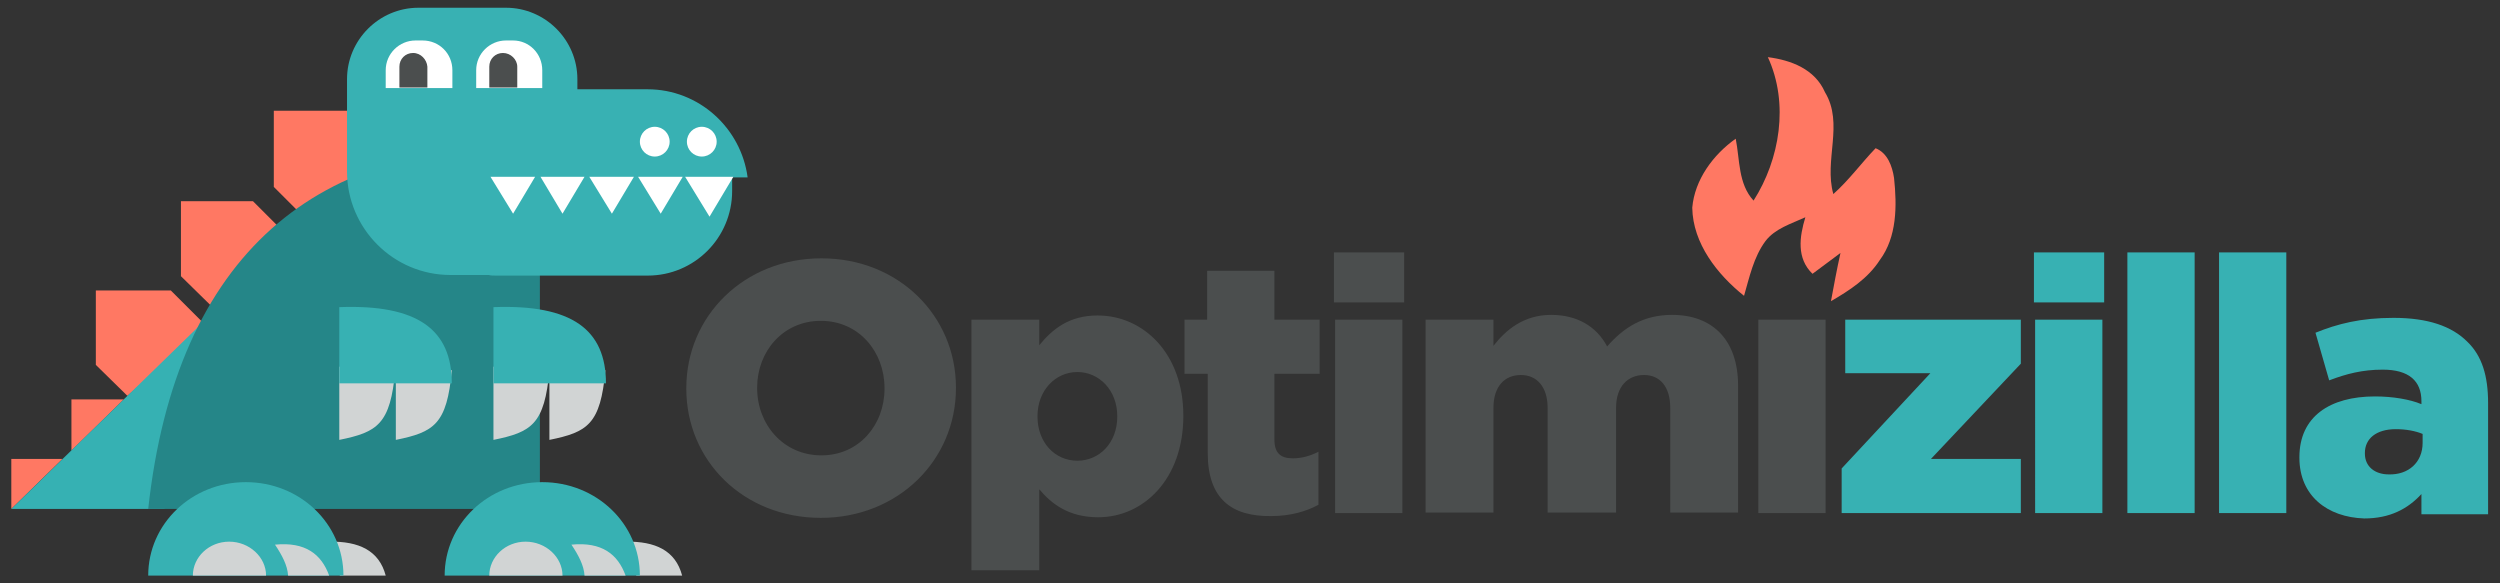 <?xml version="1.0" encoding="UTF-8"?> <svg xmlns="http://www.w3.org/2000/svg" width="420" height="98"><rect width="100%" height="100%" fill="#333333" stroke="none"/><path fill="#FF7863" d="M297 9.6c3.9.5 7.9 2 9.6 5.9 3.2 5.3-.2 11.4 1.4 17.1 2.6-2.3 4.7-5.2 7.1-7.7 2 .8 2.8 3 3.1 5 .5 4.7.5 9.9-2.4 13.8-2 3.1-5.1 5.1-8.2 6.9.5-2.7 1-5.4 1.6-8.1-1.6 1.2-3.2 2.4-4.7 3.5-2.7-2.6-2.2-6.2-1.2-9.5-2.4 1.1-5.1 1.9-6.7 4-2 2.7-2.7 6.1-3.6 9.2-4.5-3.6-8.6-8.8-8.7-14.8.4-4.7 3.5-8.9 7.3-11.6.7 3.5.4 7.6 3 10.4 4.4-6.9 6-16.3 2.4-24.1zM1.9 85.5v-8.4h8.6zM12 75.7v-8.6h8.8zM21.4 66.5l-5.3-5.2V48.8h12.6l6.1 6.1zM35.7 51.6l-5.3-5.2V33.8h12.1l5.1 5.1zM50.5 35.9L46 31.4V18.6h14v17.3z"></path><path fill="#36B1B3" d="M1.9 85.5l34.8-33.9-9.1 33.9z"></path><path fill="#258688" d="M24.9 85.5c4.7-43 28.7-62.4 65.8-60.6v60.6H24.9z"></path><path fill="#D1D4D4" d="M55.3 91l1.8 5.7h7.7c-1.1-4.2-4.5-5.8-9.5-5.7zM105.1 91l1.8 5.7h7.7c-1.1-4.2-4.5-5.8-9.5-5.7z"></path><path fill="#38B1B3" d="M108.8 15H97v-1.7c0-6.6-5.4-12-12-12H70.3c-6.6 0-12 5.4-12 12v15.5c0 9.6 7.8 17.4 17.4 17.4h6.4c.4.1.8.1 1.2.1h25.5c7.9 0 14.2-6.4 14.2-14.2v-2.3h2.6c-1.1-8.3-8.2-14.8-16.8-14.8z"></path><path fill="#D1D4D4" d="M57 61.6v12.3c6.4-1.3 8.6-2.6 9.4-11.7l-9.4-.6zM66.5 61.6v12.3c6.4-1.3 8.6-2.6 9.4-11.7l-9.4-.6zM82.9 61.6v12.3c6.4-1.3 8.6-2.6 9.4-11.7l-9.4-.6z"></path><path fill="#D1D4D4" d="M92.3 61.6v12.3c6.4-1.3 8.6-2.6 9.4-11.7l-9.4-.6z"></path><circle fill="#FFF" cx="110" cy="23.8" r="2.5"></circle><circle fill="#FFF" cx="117.9" cy="23.8" r="2.5"></circle><path fill="#37B1B3" d="M57.7 96.7H24.9C24.9 88 32.2 81 41.3 81s16.4 7 16.4 15.7z"></path><path fill="#D1D4D4" d="M44.7 96.7H32.4c0-3.1 2.7-5.7 6.1-5.7s6.2 2.6 6.2 5.7zM46.2 91.5c1.2 1.8 2.1 3.5 2.2 5.2h6.9c-1.3-3.6-4-5.7-9.1-5.2z"></path><path fill="#37B1B3" d="M107.5 96.7H74.7C74.7 88 82 81 91.1 81s16.4 7 16.4 15.7z"></path><path fill="#D1D4D4" d="M94.5 96.7H82.2c0-3.1 2.7-5.7 6.1-5.7s6.2 2.6 6.2 5.7zM96 91.5c1.2 1.8 2.1 3.5 2.2 5.2h6.9c-1.3-3.6-4-5.7-9.1-5.2z"></path><path fill="#FFF" d="M71 6.8h-1.2c-2.7 0-5 2.2-5 5v3H76v-3c0-2.8-2.2-5-5-5z"></path><path fill="#4B4E4E" d="M69.4 8.9c-1.3 0-2.3 1-2.3 2.3v3.5h4.7v-3.5c-.1-1.2-1.1-2.3-2.4-2.3z"></path><path fill="#FFF" d="M86.2 6.8H85c-2.7 0-5 2.2-5 5v3h11.1v-3c0-2.8-2.2-5-4.9-5z"></path><path fill="#4B4E4E" d="M84.5 8.9c-1.3 0-2.3 1-2.3 2.3v3.5h4.7v-3.5c0-1.2-1.1-2.3-2.4-2.3z"></path><path fill="#FFF" d="M82.4 29.7l3.8 6.2 3.7-6.2zM90.8 29.7l3.7 6.2 3.7-6.2zM99 29.7l3.8 6.2 3.7-6.2zM107.2 29.7l3.8 6.2 3.7-6.2zM115.1 29.7l4.1 6.7 4-6.7z"></path><path fill="#37B1B3" d="M57 51.6v12.8h18.9c0-9-5.7-13.3-18.9-12.8zM82.9 51.6v12.8h18.9c0-9-5.7-13.3-18.9-12.8z"></path><g><path fill="#4B4E4E" d="M115.3 65.3v-.1c0-12.1 9.7-21.8 22.7-21.8s22.6 9.7 22.6 21.7v.1c0 12.1-9.7 21.8-22.7 21.8s-22.6-9.6-22.6-21.7zm33.3 0v-.1c0-6.1-4.3-11.3-10.7-11.3-6.4 0-10.7 5.2-10.7 11.2v.1c0 6.1 4.4 11.3 10.8 11.3 6.3 0 10.6-5.1 10.6-11.2zM163.2 53.7h11.4V58c2.2-2.7 5-5 9.8-5 7.7 0 14.4 6.4 14.4 16.8v.1c0 10.6-6.7 17-14.3 17-4.9 0-7.8-2.2-9.9-4.7v13.6h-11.4V53.7zM187.7 70v-.1c0-4.3-3-7.4-6.7-7.4s-6.7 3.1-6.7 7.4v.1c0 4.3 2.9 7.4 6.7 7.4 3.7 0 6.7-3 6.7-7.4zM202.9 76.1V62.8H199v-9.1h3.8v-8.2h11.3v8.2h7.6v9.1h-7.6v11c0 2.3 1 3.2 3.1 3.2 1.5 0 2.9-.4 4.3-1.1v8.9c-2 1.1-4.7 1.9-7.9 1.9-6.7.1-10.7-2.9-10.7-10.6zM224.1 42.4h11.8v8.4h-11.8v-8.4zm.2 11.3h11.3v32.5h-11.3V53.7zM239.5 53.7h11.4v4.4c2.1-2.7 5.1-5.2 9.7-5.2 4.3 0 7.6 1.9 9.4 5.3 2.8-3.2 6.1-5.3 10.9-5.3 6.9 0 11.1 4.3 11.1 11.9v21.3h-11.4V68.5c0-3.5-1.7-5.5-4.4-5.5s-4.7 1.9-4.7 5.5v17.6H260V68.5c0-3.5-1.8-5.5-4.5-5.5s-4.6 1.9-4.6 5.5v17.6h-11.4V53.7zM295.4 53.7h11.3v32.5h-11.3V53.7z"></path><path fill="#37B1B3" d="M309.4 78.7l14.9-16H310v-9h29.5v7.4l-15.1 16h15.1v9.1h-30.1v-7.5zM341.7 42.4h11.8v8.4h-11.8v-8.4zm.2 11.3h11.3v32.5h-11.3V53.7zM357.4 42.4h11.3v43.8h-11.3V42.4zM372.8 42.4h11.3v43.8h-11.3V42.4zM386.3 76.9v-.1c0-6.8 5.1-10.2 12.7-10.2 3 0 5.9.5 7.8 1.3v-.5c0-3.4-2.1-5.3-6.5-5.3-3.4 0-6.1.7-9 1.8l-2.3-8c3.7-1.5 7.6-2.5 13.1-2.5 5.8 0 9.8 1.4 12.4 4 2.5 2.4 3.5 5.8 3.5 10.3v18.7h-11.2V83c-2.3 2.5-5.3 4.1-9.6 4.1-6.2-.2-10.9-3.8-10.9-10.2zm20.7-2.5v-1.5c-1.2-.5-2.8-.8-4.5-.8-3.3 0-5.2 1.6-5.2 4v.1c0 2.2 1.7 3.5 4 3.5 3.3.1 5.7-2 5.7-5.3z"></path></g></svg> 